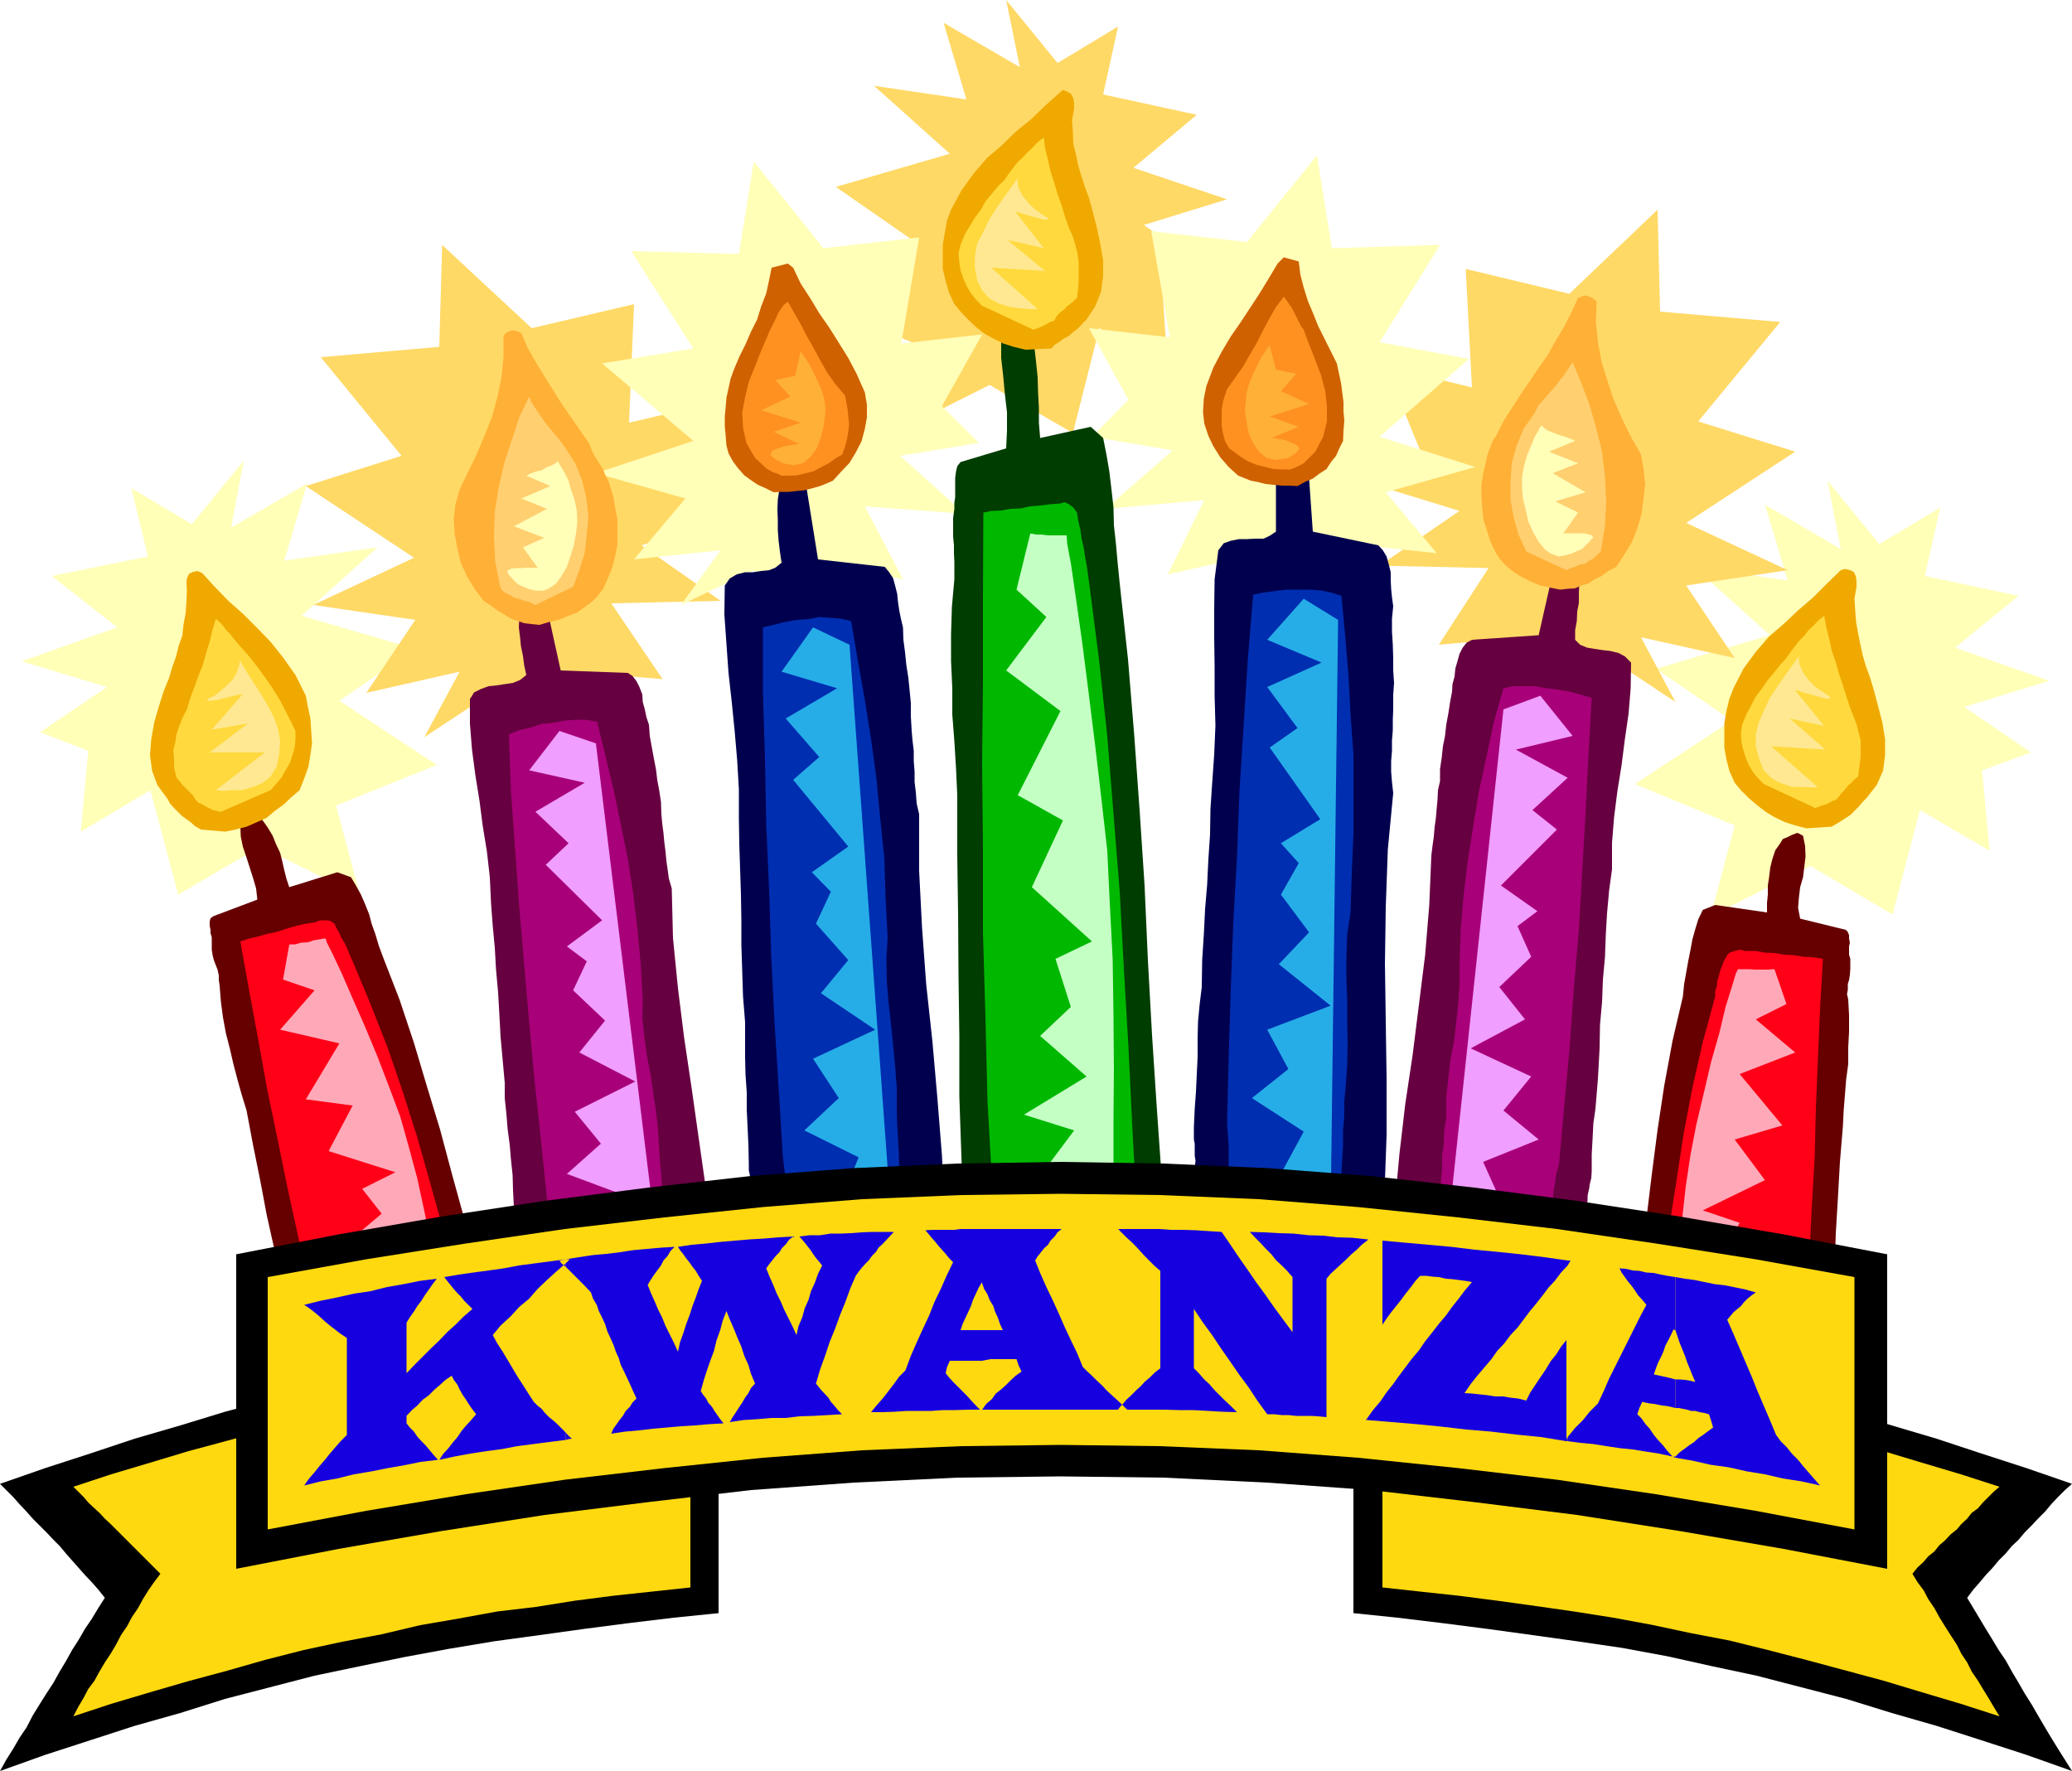<svg height="410.304" viewBox="0 0 360 307.728" width="480" xmlns="http://www.w3.org/2000/svg"><path style="fill:#000" d="m117.638 524.913 7.848-2.736 7.776-2.52 7.776-2.592 7.92-2.304 7.776-2.376 7.776-2.088 7.776-1.872 7.92-1.656 7.704-1.728 7.776-1.296 7.776-1.44 7.92-1.08 7.776-1.08 7.776-.936 7.776-1.008 7.776-.72v49.896l-7.776.792-7.776.936-7.776 1.008-7.776 1.08-7.92 1.08-7.776 1.296-7.776 1.44-7.704 1.584-7.92 1.656-7.776 2.016-7.776 2.016-7.776 2.448-7.92 2.232-7.776 2.52-7.776 2.52-7.848 2.808 1.08-1.944 1.224-1.944 1.08-1.872 1.224-1.8 1.08-2.088 1.152-1.872 1.224-1.944 1.224-1.872 1.08-1.944 1.08-1.8 1.08-1.944 1.152-1.8 1.08-1.872 1.224-1.8 1.08-1.8 1.152-1.8-1.152-1.44-1.08-1.224-1.224-1.296-1.08-1.224-1.152-1.296-1.08-1.224-1.08-1.296-1.08-1.08-1.224-1.296-1.224-1.224-1.152-1.152-1.08-1.224-1.224-1.296-1.08-1.224-1.224-1.224z" transform="translate(-117.638 -267.08)"/><path style="fill:#ffd90f" d="m130.382 525.417 6.552-2.16 6.768-2.016 6.696-2.016 6.696-1.8 6.552-1.8 6.768-1.728 6.696-1.656 6.84-1.296 6.696-1.44 6.696-1.08 6.696-1.08 6.696-.936 6.768-1.008 6.696-.792 6.696-.864 6.696-.72v39.888l-6.696.72-6.696.72-6.696.864-6.768 1.08-6.696.792-6.696 1.224-6.696 1.152-6.696 1.584-6.84 1.296-6.696 1.44-6.768 1.728-6.552 1.872-6.696 1.8-6.696 1.944-6.768 2.016-6.552 2.16.864-1.656.936-1.584.792-1.512 1.08-1.44.864-1.584.936-1.584 1.008-1.512.936-1.584.864-1.656 1.08-1.584.792-1.512 1.08-1.584.864-1.584.936-1.512 1.008-1.44 1.08-1.44-1.08-1.08-1.008-1.008-.936-.936-.864-.864-1.08-1.08-.792-.792-1.08-1.08-.864-.864-.936-.936-1.008-.936-.936-1.008-.864-.792-1.08-1.008-.792-.936-.936-.936z" transform="translate(-117.638 -267.08)"/><path style="fill:#000" d="m477.638 524.913-7.92-2.736-7.776-2.52-7.848-2.592-7.776-2.304-7.92-2.376-7.776-2.088-7.776-1.872-7.776-1.656-7.776-1.728-7.776-1.296-7.848-1.44-7.776-1.08-7.848-1.08-7.848-.936-7.776-1.008-7.632-.72v49.896l7.632.792 7.776.936 7.848 1.008 7.848 1.08 7.776 1.08 7.848 1.152 7.776 1.44 7.776 1.728 7.776 1.656 7.776 2.016 7.776 2.016 7.92 2.448 7.776 2.232 7.848 2.52 7.776 2.52 7.92 2.808-1.224-1.944-1.224-1.944-1.152-1.872-1.08-1.8-1.224-2.088-1.08-1.872-1.224-1.944-1.08-1.872-1.152-1.944-1.08-1.944-1.224-1.8-1.08-1.8-1.152-1.872-1.08-1.8-1.08-1.8-1.08-1.8 1.08-1.44 1.08-1.224 1.08-1.296 1.152-1.224 1.08-1.296 1.224-1.224 1.08-1.296 1.152-1.08 1.08-1.296 1.224-1.224 1.08-1.152 1.224-1.224 1.08-1.296 1.152-1.224 1.224-1.224z" transform="translate(-117.638 -267.08)"/><path style="fill:#ffd90f" d="m465.038 525.417-6.696-2.16-6.768-2.016-6.696-2.016-6.696-1.8-6.696-1.8-6.696-1.728-6.696-1.656-6.768-1.296-6.768-1.44-6.624-1.08-6.84-1.08-6.552-.936-6.768-1.008-6.696-.792-6.696-.864-6.552-.72v39.888l6.552.72 6.696.72 6.696.864 6.768.936 6.552.936 6.84 1.08 6.624 1.224 6.768 1.44 6.768 1.296 6.696 1.656 6.696 1.728 6.696 1.8 6.696 1.8 6.696 2.016 6.768 2.016 6.696 2.16-1.008-1.656-.936-1.584-.936-1.512-.864-1.44-1.08-1.584-.792-1.584-1.008-1.512-.792-1.584-1.08-1.656-1.008-1.584-.936-1.512-.864-1.584-1.08-1.584-.792-1.512-1.08-1.44-.864-1.44.864-1.08 1.08-1.008.792-.936 1.08-.864.864-1.08.936-.792 1.008-1.08 1.08-.864.792-.936 1.008-.936.792-1.008 1.08-.792.864-1.008.936-.936.936-.936z" transform="translate(-117.638 -267.08)"/><path style="fill:#ffffb8" d="m150.974 358.16-10.512-6.263 2.88 11.88-16.704 3.384 11.376 8.928-16.632 5.904 14.832 4.464-11.592 7.848 8.352 3.24-1.296 14.04 12.096-7.2 4.824 18.144 14.256-8.352 17.352 8.568-4.176-15.696 17.496-7.056-16.92-11.16 13.176-9-19.728-5.76 13.176-11.88-16.2 2.304 3.96-13.392-13.176 7.632 2.16-11.592zm293.184 3.457 10.584-6.336-2.664 11.88 16.272 3.456-11.016 9 16.344 5.76-14.76 4.536 11.592 7.92-8.496 3.096 1.296 13.968-12.096-7.056-4.752 18.144-14.256-8.424-17.352 8.712 4.176-15.768-17.352-7.2 16.848-11.016-13.176-9 19.8-5.832-13.176-11.88 16.272 2.376-3.96-13.176 13.176 7.704-2.304-11.88z" transform="translate(-117.638 -267.08)"/><path style="fill:#ffd966" d="m301.382 278.025 10.512-6.336-2.592 11.808 16.272 3.528-11.016 9.216 16.272 5.472-14.472 4.464 11.592 7.992-8.352 3.168.936 13.968-11.88-7.2-4.608 18.216-14.472-8.352-17.208 8.64 4.248-15.84-17.424-7.056 16.632-11.16-12.96-9 19.8-5.76-13.176-11.808 16.056 2.376-3.96-13.32 13.248 7.704-2.376-11.664zm-97.128 108.648 9 10.08 1.08-13.176 18.432 1.512-8.928-13.176 19.008-.432-13.752-9.648 14.472-4.392-7.632-6.12 5.832-14.256-14.832 3.456.864-20.592-17.784 4.176-15.552-14.472-.504 17.712-20.592 1.8 14.04 17.136-16.632 5.256 18.792 12.456-17.496 8.208 17.712 2.592-8.496 12.672 16.2-3.672-6.12 11.376zm191.88-5.976-9.36 9.936-.936-13.176-18.216 1.656 8.64-13.32-18.936-.432 13.896-9.504-14.76-4.536 7.92-5.976-5.976-14.616 14.976 3.672-1.08-20.592 18 4.32 15.336-14.616.432 17.712 20.88 1.8-14.256 17.28 16.848 5.256-18.936 12.384 17.64 8.208-17.64 2.664 8.424 12.6-16.272-3.6 5.976 11.232z" transform="translate(-117.638 -267.08)"/><path style="fill:#ffffb8" d="m248.606 366.153 7.2 9.936 2.304-11.808 16.416 3.456-6.624-12.672 17.352 1.296-11.232-10.08 13.68-2.232-6.408-6.408 6.984-12.456-14.04 1.584 3.096-18.432-16.632 1.872-12.096-15.048-2.592 16.056-18.72-.504 10.8 16.92-15.84 2.592 15.84 13.464-16.92 5.616 15.552 4.392-8.928 10.584 15.048-1.584-6.912 9.504zm97.848-1.08-7.128 9.936-2.376-11.808-16.416 3.672 6.336-12.888-17.136 1.512 11.664-10.152-14.04-2.376 6.336-6.408-6.84-12.456 14.04 1.584-3.24-18.432 16.632 1.872 12.168-15.048 2.592 16.128 18.792-.576-10.512 16.92 15.552 2.88-15.552 13.536 16.632 5.256-15.552 4.392 8.856 10.584-14.976-1.584 6.84 9.864z" transform="translate(-117.638 -267.08)"/><path style="fill:#660040" d="m213.038 497.985 2.52-.36 2.52-.216 2.52-.36 2.592-.288 2.52-.432 2.52-.36 2.52-.648 2.52-.432 1.08-.288 1.08-.216 1.08-.36 1.08-.216.936-.504 1.008-.432.72-.648.72-.576.216-.576.36-.144-.504-8.856-.792-8.64-1.224-8.64-1.224-8.64-1.296-8.712-1.08-8.64-.864-8.712-.216-8.64-.504-1.728-.216-1.584-.216-1.512-.144-1.584-.216-1.656-.144-1.584-.216-1.656-.144-1.584-.072-2.16-.288-1.872-.36-1.944-.216-1.8-.36-1.872-.36-1.944-.36-2.016-.144-1.944-.432-1.296-.288-1.368-.36-1.296-.072-1.296-.504-1.296-.504-1.008-.72-.936-.792-.504-11.664-.432-2.376-10.8-1.8-1.944h-1.224l-1.152.864-.504 1.44-.144 1.512-.072 1.44.216 1.728.144 1.512.36 1.728.216 1.656.36 1.656-1.08.864-1.224.504-1.44.216-1.368.216-1.44.144-1.368.504-1.152.576-.72 1.152v4.32l.36 4.464.576 4.392.72 4.464.576 4.464.72 4.392.504 4.464.216 4.608.288 3.816.36 3.816.216 3.816.36 3.96.216 3.816.216 3.96.36 3.96.36 3.96v2.664l.288 2.736.216 2.664.36 2.736.216 2.52.288 2.736.072 2.664.144 2.736.144 1.224.216 1.152v.648l.144.576.072.72.288.72.072 2.016.144 2.16v2.016l.144 2.088v1.872l.36 1.944.432 1.872.864 2.088z" transform="translate(-117.638 -267.08)"/><path style="fill:#a80078" d="m218.294 489.273 14.256-2.304.36-.576.216-.648.288-.72.432-.432-.36-2.304-.216-2.16-.216-2.16-.144-2.16-.216-2.232-.144-2.16-.216-2.16-.144-2.16-.216-3.6-.36-3.384-.504-3.24-.432-3.096-.648-3.24-.432-3.24-.36-3.312.072-3.24-.36-6.264-.576-6.12-.72-6.048-.936-5.976-1.224-6.048-1.224-5.904-1.44-5.976-1.44-5.904-1.872-.36h-1.8l-1.944.144-1.872.36-2.16.216-1.944.648-1.944.432-1.8.72.36 9.936.72 10.08.72 10.008.864 10.08.864 10.008.936 10.08 1.08 10.08 1.08 10.44.216 1.656.36 1.656.144 1.728.216 1.728.144 1.584.36 1.656.36 1.728.864 1.656z" transform="translate(-117.638 -267.08)"/><path style="fill:#f09eff" d="m214.838 394.089-5.256 6.84 9.648 2.16-8.568 5.04 5.76 5.472-3.96 3.744 9.792 9.648-6.12 4.536 3.456 2.592-2.376 5.04 5.544 5.256-4.464 5.544 9.72 5.04-10.512 5.256 4.536 5.544-5.904 5.256 9.864 3.672-3.96 9.576 6.552.504-9.576 3.744 13.176-2.16-11.016-90.144z" transform="translate(-117.638 -267.08)"/><path style="fill:#00004f" d="m253.07 493.809 2.52-.36 2.592-.216 2.52-.288 2.664-.072 2.52-.36 2.52-.288 2.52-.432 2.52-.36 1.08-.288 1.08-.072 1.008-.288 1.224-.216.936-.504 1.008-.36.72-.576.792-.576.36-.72.288-.144-.144-10.08-.504-9.792-.792-9.936-.864-9.864-1.08-9.936-.72-9.792-.504-9.864v-9.864l-.432-1.872-.144-1.944-.216-1.8v-1.8l-.144-1.8v-1.8l-.216-1.8-.144-1.656-.144-2.52v-2.304l-.216-2.232-.216-2.16-.36-2.304-.216-2.16-.288-2.16-.072-2.16-.36-1.512-.288-1.44-.216-1.44-.144-1.44-.36-1.44-.36-1.296-.72-1.08-.72-.864-11.592-1.296-1.944-12.096-1.8-2.448-.72-.072-.72.072-.576.144-.36.72-.576 1.44-.288 1.8-.072 1.8.072 1.8v1.8l.144 1.872.216 1.8.288 1.944-1.08.864-1.08.432-1.44.144-1.368.216h-1.368l-1.44.36-1.224.72-.864 1.224-.072 5.04.36 5.112.36 5.04.576 5.184.504 5.04.432 5.04.288 4.968v5.184l.072 4.32.144 4.392.144 4.392.072 4.464v4.248l.144 4.464.144 4.464.36 4.536v6.12l.072 2.952.216 3.096v3.024l.144 3.024.144 3.096.072 3.24v1.152l.144.72.144.72v.648l.072.72.144.72.144.792v11.52l.216 2.304.504 2.16.792 2.232z" transform="translate(-117.638 -267.08)"/><path style="fill:#002eb0" d="m258.686 484.305 14.256-1.872.864-1.224.72-1.152-.288-2.664-.072-2.52-.144-2.52-.144-2.376-.072-2.52-.144-2.52-.144-2.52-.072-2.376v-3.96l-.288-3.816-.36-3.744-.36-3.6-.432-3.744-.288-3.672-.072-3.744.216-3.816-.36-6.912-.216-6.912-.72-6.912-.648-6.84-.936-6.84-1.08-6.84-1.224-6.84-1.152-6.84-1.8-.432-1.8-.144-1.944-.144-1.872.36-2.088.144-2.016.36-2.016.504-1.8.432v11.376l.36 11.52.216 11.376.504 11.448.36 11.376.576 11.52.72 11.448.72 11.736.216 1.944.288 2.016.072 1.944.144 1.944v1.8l.36 1.872.36 1.944.72 1.872z" transform="translate(-117.638 -267.08)"/><path style="fill:#26ade8" d="m258.902 376.089-5.472 7.704 9.648 2.88-8.928 5.256 5.832 6.696-4.536 3.96 9.576 11.592-6.336 4.464 3.312 3.384-2.592 5.544 5.616 6.336-4.752 5.76 9.432 6.336-10.8 5.04 4.464 6.84-5.976 5.616 9.432 4.68-4.176 10.296 6.552 1.296-9.792 3.456 13.32-1.296-7.488-102.816z" transform="translate(-117.638 -267.08)"/><path style="fill:#00004f" d="M328.238 487.905h10.296l2.52-.072 2.592-.144 2.52-.216 2.664-.288 1.08-.072h1.08l1.08-.144 1.152-.144 1.008-.36.936-.36.72-.432.864-.648.432-.576.36-.144.648-10.008.36-9.936v-9.936l-.144-9.864-.144-10.08.144-9.792.36-10.008.936-9.792-.216-1.944-.144-1.8v-1.8l.144-1.8v-1.8l.144-1.8v-1.8l.072-1.8v-2.52l.144-2.088-.144-2.16v-2.16l-.072-2.304-.144-2.304v-2.232l.216-2.16-.216-1.584-.144-1.44-.072-1.44v-1.44l-.36-1.44-.36-1.296-.648-1.08-.792-.864-11.376-2.376-.864-12.312-1.584-2.376-.72-.288h-1.296l-.36.504-.864 1.584-.36 1.728-.36 1.8v9.36l-1.08.72-1.08.504h-1.44l-1.44.072h-1.368l-1.44.288-1.224.432-.936 1.224-.648 5.04-.072 5.04v5.04l.072 5.112v5.04l.144 5.184-.216 5.04-.36 5.112-.288 4.32-.072 4.464-.288 4.248-.216 4.464-.36 4.248-.216 4.392-.288 4.464-.072 4.68-.36 2.952-.288 3.024-.072 3.024v3.096l-.144 3.024-.144 3.096-.216 2.952-.144 3.168v2.16l.144.72v2.088l.144.864-.288 2.304-.216 2.232-.36 2.304-.144 2.304-.072 2.16.072 2.232.288 2.304.72 2.376z" transform="translate(-117.638 -267.08)"/><path style="fill:#002eb0" d="m334.574 478.689 14.472-.432.36-.648.504-.576.216-.576.576-.648v-5.04l.144-2.376.144-2.376v-2.52l.216-2.52v-2.52l.216-2.376.288-3.96.072-3.816-.072-3.888v-3.528l-.144-3.888v-3.672l.144-3.888.576-3.816.216-6.84.288-6.84v-13.752l-.504-6.984-.36-6.84-.576-6.912-.648-6.84-1.8-.576-1.728-.36-1.944-.144h-3.96l-2.016.216-2.088.288-1.8.36-.936 11.376-.72 11.376-.72 11.376-.432 11.448-.648 11.448-.432 11.52-.36 11.592-.288 11.88.144 1.944.144 1.872v7.416l.216 1.944.576 2.016z" transform="translate(-117.638 -267.08)"/><path style="fill:#26ade8" d="m344.15 371.12-6.336 7.129 9.432 3.96-9.432 4.248 5.256 7.128-4.824 3.384 8.784 12.456-6.84 4.176 3.096 3.456-3.096 5.472 4.896 6.552-5.256 5.544 9 7.2L337.814 446l3.672 6.84-6.336 5.04 9 5.832-5.256 9.72 6.552 1.944-9.792 2.592 13.176-.36 1.296-102.816z" transform="translate(-117.638 -267.08)"/><path style="fill:#660040" d="m388.502 492.225-2.664-.432-2.664-.36-2.592-.36-2.52-.288-2.52-.432-2.52-.36-2.52-.504-2.376-.504-1.224-.216-1.08-.144-1.224-.36-.936-.216-1.08-.504-.936-.36-.72-.576-.504-.504-.432-.576-.288-.216.288-9 .792-8.712 1.008-8.64 1.296-8.64 1.08-8.64 1.08-8.64.72-8.712.36-8.568.216-1.8.216-1.512.144-1.728.216-1.512.144-1.728.144-1.512.072-1.584.36-1.584v-2.088l.288-1.944.216-2.016.36-1.8.216-1.944.36-1.944.288-1.872.36-1.944.072-1.296.36-1.296.144-1.44.36-1.224.36-1.296.504-1.008.72-.936.936-.504 11.592-.792 2.448-10.8 1.512-1.8h1.368l.576.216.72.504.216 1.44.216 1.584-.072 1.512v1.728l-.288 1.512-.072 1.656-.288 1.584v1.656l.864.864 1.224.504 1.296.216 1.44.216 1.296.144 1.44.36 1.08.576 1.08 1.08-.072 4.464-.36 4.392-.648 4.464-.576 4.536-.72 4.464-.576 4.536-.36 4.464v4.608l-.504 3.672-.36 3.96-.216 3.672-.144 3.96-.36 3.888-.144 3.888-.36 3.96-.072 4.104-.144 2.664-.144 2.592-.216 2.664-.216 2.592-.36 2.52-.144 2.808-.144 2.592v2.88l-.072 1.224-.288 1.152-.072.648-.144.576-.144.72v.72l-.216 2.016-.144 2.16v4.104l-.216 1.872-.216 1.944-.36 1.944-.72 2.016z" transform="translate(-117.638 -267.08)"/><path style="fill:#a80078" d="m382.814 483.513-13.896-2.376-.576-.648-.216-.432-.288-.648-.216-.36.144-2.376.072-2.16.144-2.16.216-2.16v-2.304l.288-2.088.072-2.304.36-2.16v-3.6l.36-3.312.36-3.24.648-3.24.36-3.24.36-3.24.216-3.384v-3.456l.216-6.12.504-5.976.72-5.904.936-5.976 1.008-6.12 1.296-5.976 1.296-6.048 1.656-5.832 1.728-.36h3.672l2.088.36 1.872.216 2.088.36 1.872.504 2.016.576-.576 10.08-.504 10.08-.576 10.008-.576 10.152-.864 10.08-.72 10.152-.936 10.152-.936 10.44-.504 1.656-.216 1.728-.288 1.656v1.656l-.216 1.584-.216 1.656-.504 1.584-.504 1.656z" transform="translate(-117.638 -267.08)"/><path style="fill:#f09eff" d="m385.262 387.969 5.616 6.984-9.864 2.376 9 4.896-6.12 5.616 4.248 3.384-9.72 9.72 6.336 4.464-3.456 2.592 2.376 5.328-5.544 5.256 4.464 5.616-9.432 5.04 10.512 4.896-4.824 5.904 6.12 5.04-9.648 3.888 4.176 9.288-6.624.792 9.504 3.384-13.176-1.8 9.648-90.288z" transform="translate(-117.638 -267.08)"/><path style="fill:#600" d="m174.734 508.785 1.872-.504 2.016-.432 1.944-.504 2.16-.504 2.016-.432 2.088-.36 2.16-.36h2.088l1.584-.36 1.584-.36 1.44-.36 1.512-.36 1.44-.36 1.584-.36 1.44-.288h1.8l.504-1.152.072-1.08-.072-1.224-.144-1.224-.504-1.44-.216-1.152-.36-1.368v-1.008l-2.376-7.56-2.16-7.56-2.088-7.56-2.016-7.56-2.304-7.56-2.232-7.488-2.52-7.56-2.88-7.416-.72-1.944-.576-1.944-.648-1.8-.432-1.656-.72-1.8-.72-1.656-.864-1.584-.864-1.44-2.376-.864-8.352 2.592-.504-1.512-.36-1.44-.36-1.584-.36-1.44-.72-1.512-.576-1.44-.864-1.44-.864-1.224-.576-.576-.576-.216-.864-.288-.792-.216-.504.144-.216.36-.36 1.8.072 1.8.36 1.728.648 1.944.576 1.8.576 1.8.504 1.728.216 1.944-7.632 2.88-.504.36-.144.576v.72l.144.72v.576l.216.72v2.16l.144.936.216.864.36.936.288.72.216 1.008v.792l.144 1.008.216 2.736.36 2.736.504 2.736.72 2.808.576 2.52.72 2.736.72 2.592.864 2.808 1.152 6.12 1.224 6.048 1.152 6.12 1.368 6.12 1.152 5.976 1.44 6.12 1.44 5.976 1.944 5.976z" transform="translate(-117.638 -267.08)"/><path style="fill:#ff0017" d="m175.742 503.025 2.16-.72 2.448-.504 2.376-.576 2.376-.504 2.304-.576 2.376-.504 2.304-.576 2.376-.504.864-.792.936-.504.864-.504 1.08-.36.072-.216.144-.216-2.016-7.92-1.944-7.92-2.16-7.776-2.16-7.632-2.52-7.92-2.592-7.56-3.024-7.704-3.096-7.416-.36-.792-.36-.864-.36-.864-.36-.72-.504-.792-.36-.864-.504-.864-.36-.792-.792-.504-.72-.072h-.936l-1.008.36-1.8.288-1.512.36-1.728.504-1.512.504-1.728.36-1.512.432-1.584.36-1.512.504 1.512 8.424 1.584 8.568 1.512 8.424 1.8 8.64 1.728 8.496 1.872 8.568 1.944 8.64 2.304 8.64.36 1.08.36 1.08v.504l.36.432.36.36z" transform="translate(-117.638 -267.08)"/><path style="fill:#ffa8b8" d="m167.894 431.24-1.08 6.049 5.472 1.872-5.976 6.84 10.296 2.376-5.832 9.72 8.136 1.08-4.176 7.92 11.592 3.672-5.76 2.88 3.384 4.32-4.68 3.96 8.352 2.88-9.72 5.76h8.64l-6.552 7.416 14.832-2.664-.216-1.008-.36-2.52-.864-3.96-.864-4.824-1.152-5.472-1.224-5.688-1.512-5.616-1.44-5.112-1.944-5.184-2.016-5.256-2.16-5.184-2.088-4.752-1.872-4.32-1.584-3.384-1.08-2.16-.216-.72h-.36l-.72.144-.936.144-1.08.36-1.224.072-.936.288h-.864z" transform="translate(-117.638 -267.08)"/><path style="fill:#003d00" d="m288.998 490.065 2.016-.072 2.016-.288 2.16-.216 2.16-.144 2.016-.072h2.016l2.016.072 2.16.504 1.656-.144h1.728l1.512-.072h1.584l1.584-.144h3.096l1.8.36.504-1.8.288-1.944v-2.16l.144-2.016-.216-2.232v-4.32l.36-1.944-.936-13.32-.864-13.176-.72-13.032-.576-12.96-.864-13.104-.936-13.032-1.08-13.176-1.44-13.176-.36-3.6-.288-3.24-.36-3.24-.072-3.096-.36-3.24-.36-3.024-.504-2.952-.576-2.88-2.16-1.944-8.784 1.944-.216-2.664v-2.592l-.144-2.664-.072-2.592-.288-2.808-.288-2.52-.576-2.52-.576-2.232-.504-1.08-.72-.648-.72-.648-.72-.72-.72.216-.36.504-.72 2.808-.144 3.168v3.096l.36 3.24.288 3.096.36 3.096v3.168l-.144 3.096-7.92 2.376-.576.72-.216.936-.144 1.08v3.383l-.144.936v1.08l-.216 1.584v3.24l.144 1.512v1.44l.072 1.44v3.024l-.432 4.824-.144 4.752v4.68l.216 4.68v4.536l.36 4.68.288 4.68.216 4.68v10.368l.144 10.512.072 10.512.144 10.584v10.368l.36 10.44.36 10.224.864 10.296z" transform="translate(-117.638 -267.08)"/><path style="fill:#00b800" d="m291.158 480.849 2.232-.36 2.52-.216 2.376-.216 2.52-.144 2.376-.216 2.376-.144 2.376-.216 2.448-.288.936-.936 1.08-.576.936-.504 1.224-.36.144-.216.36-.648-.72-13.536-.648-13.392-.792-13.536-.72-13.392-1.08-13.464-1.08-13.464-1.44-13.392-1.728-13.392-.216-1.584-.216-1.44-.288-1.584-.216-1.44-.36-1.512-.216-1.584-.36-1.512-.216-1.44-.648-.864-.72-.576-.792-.36-.72.216-1.8.144-1.8.216-1.728.144-1.584.36-1.8.072-1.584.288-1.656.072-1.44.288-.072 14.472v14.76l-.144 14.472.144 14.688v14.544l.432 14.76.36 14.76.864 15.048v2.88l.144 1.008v.792l.072 1.008.36.72z" transform="translate(-117.638 -267.08)"/><path style="fill:#c4ffc4" d="m296.63 359.817-2.376 9.72 5.184 4.752-6.984 9.288 9.432 7.056-7.416 14.616 7.848 4.392-5.4 11.592 10.44 9.432-6.336 3.024 2.664 8.352-5.328 5.04 8.064 7.056-10.872 6.624 8.712 2.736-7.848 10.512h14.688v-12.816l.072-8.136-.072-9.432-.144-9.864-.504-9.792-.432-9.072-1.008-8.928-1.08-9.216-1.152-9.288-1.08-8.496-1.08-7.632-.864-5.976-.72-3.96-.072-1.296h-3.24l-1.224-.144h-.864l-.72-.144z" transform="translate(-117.638 -267.08)"/><path style="fill:#600" d="m430.91 513.32-2.16-.215-2.088-.144-2.016-.216-2.016-.144-2.16-.216h-2.016l-2.088-.144-2.016.216-1.8-.072-1.584-.144-1.656-.144h-1.584l-1.656-.072-1.512-.144h-1.584l-1.584.144-.72-1.08-.216-1.08-.144-1.224.144-1.152.144-1.44.216-1.224v-2.305l.936-7.992 1.08-7.776.864-7.92.936-7.704 1.008-7.776 1.152-7.632 1.44-7.776 1.8-7.704.216-2.16.36-2.016.36-2.016.36-1.8.36-1.944.504-1.8.504-1.656.792-1.656 2.16-.864 9 1.296v-1.656l.144-1.44v-1.584l.216-1.44.216-1.728.36-1.44.504-1.512.864-1.224.432-.72.864-.36.72-.36.936-.36.36.144.648.36.36 1.8.072 1.8-.216 1.8-.216 1.8-.504 1.728-.216 1.8-.144 1.8.36 1.872 7.92 1.944.36.36.216.576v.576l.144.72-.144.648v1.44l.216.72v1.8l-.072.936-.144.936-.216.72v1.008l-.144.72.216.936.144 2.736v2.88l-.144 2.736v2.88l-.36 2.664-.216 2.736-.216 2.664-.144 2.88-.504 6.048-.36 6.408-.36 6.048-.216 6.408-.36 6.192-.36 6.264-.576 6.12-.72 6.048z" transform="translate(-117.638 -267.08)"/><path style="fill:#ff0017" d="m428.822 507.849-2.376-.36-2.376-.288-2.448-.216-2.376-.144-2.52-.36-2.376-.072-2.376-.36-2.16-.144-1.224-.576-.936-.36-1.008-.36-.792-.288-.216-.072-.288-.144.72-8.136.864-8.064.792-7.992 1.224-7.92 1.224-7.992 1.512-7.92 1.8-7.92 2.16-7.92v-.936l.288-.864.072-.936.288-.864.216-.936.36-.864.36-.936.504-.864.432-.432.864-.288.864-.216 1.008.216h1.728l1.656.288 1.656.072 1.728.288 1.512.072 1.8.288 1.584.072 1.8.288-.504 8.568-.36 8.64-.36 8.64-.216 8.712-.504 8.64-.432 8.856-.864 8.784-.72 9-.216 1.08-.144 1.152-.36 1.08z" transform="translate(-117.638 -267.08)"/><path style="fill:#ffa8b8" d="m425.942 435.489 2.088 6.048-5.328 2.664 6.84 5.76-9.648 3.744 7.416 8.928-8.28 2.448 5.256 7.056-10.8 5.256 6.408 2.16-2.664 4.752 5.256 3.168-8.136 3.96 10.512 4.176-8.496 1.296 7.416 6.624-14.688-.504v-7.776l.216-4.824.144-5.616.432-5.832.648-5.76.792-5.328 1.008-5.256 1.296-5.472 1.296-5.544 1.44-5.04 1.08-4.536 1.08-3.456.72-2.376.36-.72h1.944l1.152.072h2.16l.72-.072z" transform="translate(-117.638 -267.08)"/><path style="fill:#000" d="m158.678 485.025 17.784-3.456 17.856-3.096 18-2.736 18-2.304 17.784-2.016 17.856-1.368 18-.792 17.928-.288 17.928.288 18 .792 17.928 1.368 18 2.016 17.856 2.304 17.928 2.736 18 3.096 18 3.456v54.648l-18-3.456-18-3.096-17.928-2.808-17.856-2.232-18-2.088-17.928-1.296-18-.864-17.928-.216-17.928.216-18 .864-17.856 1.296-17.784 2.088-18 2.232-18 2.808-17.856 3.096-17.784 3.456v-51.408z" transform="translate(-117.638 -267.08)"/><path style="fill:#ffd90f" d="m164.15 488.985 17.136-3.096 17.28-2.736 17.208-2.52 17.28-2.016 17.136-1.8 17.208-1.368 17.28-.72 17.208-.216 17.208.216 17.28.72 17.208 1.368 17.424 1.8 17.136 2.016 17.208 2.52 17.28 2.736 17.208 3.096v43.848l-17.208-3.24-17.28-2.88-17.208-2.52-17.136-2.016-17.424-1.8-17.208-1.296-17.28-.72-17.208-.216-17.208.216-17.28.72-17.208 1.296-17.136 1.8-17.28 2.016-17.208 2.52-17.28 2.88-17.136 3.24v-41.04z" transform="translate(-117.638 -267.08)"/><path style="fill:#1700e0" d="M408.734 520.16v.217l2.952.504 3.168.72 3.096.432 3.24.72 3.096.504 3.096.72 3.24.504 3.24.72-1.08-1.224-.936-1.08-.936-1.08-.864-1.08-1.08-1.08-.864-1.08-1.08-1.08-.792-1.08-1.08-2.592-1.08-2.52-1.08-2.52-1.008-2.52-1.08-2.52-1.008-2.376-1.08-2.52-1.08-2.448 1.08-1.296 1.296-1.08.576-.72.576-.576.72-.576.72-.504-1.8-.504-1.728-.36-1.8-.36-1.8-.216-1.8-.36-1.728-.36-1.656-.216-1.656-.288v9.216l.36 1.08.36 1.08.432 1.08.504 1.224.36 1.08.504 1.224.432 1.08.504 1.152-.936-.216-.864-.144-.936-.072h-.72v4.968h.576l.72.144.72.144.72.216h.72l.72.216.864.144.792.216.36 1.08.36 1.224-.792.576-.864.648-.864.576-.792.72-.864.576-.864.648-.792.576z" transform="translate(-117.638 -267.08)"/><path style="fill:#1700e0" d="M408.734 498.2v-9.215l-1.368-.216-1.152-.216-1.296-.288-1.224-.072-1.224-.288-1.152-.072-1.224-.288-1.08-.072.36.72.576.792.504.72.72.864.504.72.576.864.72.792.72.864-1.08 2.016-1.08 2.16-1.08 2.16-1.08 2.16-1.08 2.16-1.08 2.16-.936 2.16-1.008 2.16-.72.72-.72.72-.576.72-.576.72-.72.72-.72.72-.576.72-.648.792v.72l2.16.288 2.304.216 2.232.36 2.448.36 2.16.216 2.232.36 2.304.36 2.376.504-.864-.936-.792-1.008-.864-.936-.72-.864-.72-1.08-.72-.792-.72-1.008-.72-.72.36-1.08.504-1.08.576.144.72.144.72.072.72.144.72.144.72.072.72.144.864.216v-4.968l-1.08-.288-1.008-.216-.936-.216-.72-.144.36-1.08.36-.936.504-1.008.432-.936.36-1.08.504-.936.504-1.008.432-.936v.144zm0 22.177v-.216h-.288v.144zm-18.72-34.272v.864l.288-.504.216-.36h-.216zm0 .864v-.864l-4.032-.576-4.104-.504-4.104-.432-3.888-.36-4.104-.504-3.96-.36-4.032-.36-3.96-.36v14.616l.72-1.08.792-1.08.864-1.08.864-1.08.792-1.08.864-1.08.792-1.08.864-.936h1.08l1.08.144 1.08.072 1.224.288 1.08.072 1.152.144 1.08.144 1.224.216-1.224 1.44-1.08 1.44-1.152 1.44-1.08 1.512-1.224 1.44-1.224 1.584-1.152 1.44-1.08 1.584-1.224 1.44-1.08 1.44-1.08 1.44-1.08 1.512-1.152 1.44-1.08 1.584-1.224 1.44-1.08 1.512v.288l4.32.36 4.32.36 4.32.432 4.32.504 4.32.36 4.248.504 4.32.432 4.464.72v-17.568l-.936 1.152-.864 1.368-.936 1.152-.864 1.44-.936 1.368-.864 1.296-.864 1.296-.72 1.44-1.44-.36-1.296-.144-1.296-.216h-1.368l-1.368-.216-1.368-.144-1.296-.144-1.296-.072 1.08-1.584 1.152-1.44 1.224-1.44 1.224-1.44 1.008-1.44 1.224-1.296 1.08-1.44 1.224-1.296 1.08-1.44 1.08-1.44 1.08-1.296 1.08-1.368 1.08-1.44 1.08-1.152 1.08-1.44z" transform="translate(-117.638 -267.08)"/><path style="fill:#1700e0" d="M390.014 517.497v-.72l-.216.36-.216.36h.216zm-34.848-35.064v.216l.144-.144.072-.072h-.072zm0 .216v-.216l-2.664-.288-2.52-.072-2.448-.288-2.52-.072-2.664-.288-2.52-.072-2.52-.144-2.52-.072.864.936.936.936.864.936 1.08 1.08.792 1.008 1.008.936.936.936.936 1.08v9.576l-1.656-2.232-1.584-2.16-1.512-2.16-1.584-2.16-1.584-2.304-1.512-2.16-1.44-2.16-1.44-2.088-2.304-.144-2.16-.144-2.16-.072h-2.16l-2.088-.144h-6.408v.72l.72.72.864.792.864.864.792.864.72.792.864.864.864.864.936.792v16.92l-.936.72-.864.864-.864.72-.72.792-.792.72-.864.864-.864.792-.72.864.36.36.504.504h-.864 7.416l2.52.072h2.448l2.52.144 2.52.144 2.52.072-1.08-1.08-1.008-.936-.936-.936-.864-.864-.936-1.08-.864-.792-.936-1.08-.864-.864v-10.296l1.44 2.16 1.728 2.376 1.44 2.16 1.656 2.376 1.584 2.304 1.656 2.232 1.512 2.304 1.728 2.376h1.152l1.368.144h1.152l1.368.144h2.592l1.224.072 1.44.144v-24.048l.72-.864.936-.864.864-.792.936-.864.864-.864.936-.792.864-.864zm0 31.176v-.288l-.144.144-.072.144h.072z" transform="translate(-117.638 -267.08)"/><path style="fill:#1700e0" d="M312.614 481.353v-.72h-.72l.36.36zm0 29.807-.36.36-.36.505h.72-24.336l.72-1.008.936-.792.72-1.008.936-.72.864-.792.864-.864.792-.72 1.008-.72-.504-1.08-.36-1.08h-4.536l-.72.144-.72.144V498.2h3.6l-.504-1.08-.36-1.08-.504-1.08-.288-.936-.648-1.08-.36-.936-.576-.936-.36-1.008v-9.432h13.824l-.72.576-.504.72-.72.72-.432.72-.648.576-.576.72-.576.72-.432.72.864 2.16 1.08 2.448 1.08 2.232 1.08 2.376 1.008 2.304 1.08 2.304 1.08 2.232 1.008 2.448.72.72.864.792.864.864.936.864.72.792.936.864.864.792z" transform="translate(-117.638 -267.08)"/><path style="fill:#1700e0" d="M288.278 490.065v-9.432h-3.744l-1.152.144h-3.744l-1.224.072.504.576.576.72.648.72.576.72.576.648.648.72.576.72.72.72-1.08 2.232-1.08 2.448-1.08 2.232-.936 2.376-1.08 2.304-1.08 2.376-1.008 2.304-.936 2.52-1.08 1.08-.936 1.296-.936 1.224-1.008 1.296v2.376l2.088-.072 2.016-.144h4.32l2.016-.144h2.16l2.16-.072h2.16l-.864-.864-.792-.864-.72-.792-.72-.72-.864-.864-.72-.72-.72-.792-.576-.72.216-1.008.504-1.152h5.616V498.2h-3.744l.36-1.08.504-1.08.504-1.08.432-.936.36-1.08.504-1.08.504-1.08.576-.936zm0 21.96Zm-17.28-30.888v2.088l1.008-1.08.936-1.008h-.936zm0 2.088v-2.088h-1.872l-1.8.072-1.8.144-1.8.072h-1.8l-1.8.288h-1.8l-1.8.216.936 1.08 1.008 1.296.432.648.504.72.504.576.576.72-.72 1.44-.504 1.44-.72 1.584-.432 1.512-.648 1.44-.432 1.584-.648 1.512-.36 1.584-.72-1.584-.72-1.44-.72-1.44-.576-1.368-.72-1.44-.576-1.44-.648-1.44-.576-1.44.504-.72.576-.72.576-.72.648-.648.432-.72.72-.72.504-.72.72-.576-2.52.144-2.52.216-2.52.144-2.52.216-2.52.216-2.52.288-2.52.216-2.376.36.36.576.576.72.504.72.576.72.504.72.576.72.504.864.576.864-.576 1.44-.504 1.44-.576 1.512-.504 1.584-.576 1.512-.504 1.584-.576 1.584-.36 1.656-.72-1.584-.72-1.44-.72-1.44-.576-1.44-.72-1.44-.576-1.368-.648-1.44-.576-1.44.504-.864.576-.864.576-.792.648-.864.432-.864.72-.792.504-.864.72-.72-2.376.144-2.448.216-2.376.216-2.304.36-2.376.288-2.376.216-2.376.36-2.304.36h.72l-.36.36-.36.36v.576l1.08 1.08 1.08 1.08 1.08 1.08 1.152 1.224.36 1.08.648 1.08.36 1.08.576 1.152.504 1.08.432 1.368.504 1.08.576 1.296.36 1.08.504 1.08.36 1.224.576 1.152.504 1.08.576 1.224.504 1.152.576 1.224-.72.72-.432.72-.72.72-.504.864-.576.72-.504.72-.576.792-.36.864 2.376-.36 2.376-.216 2.448-.288 2.448-.216 2.448-.216 2.376-.144 2.52-.216 2.52-.144-.576-.72-.504-.72-.504-.72-.432-.72-.648-.72-.36-.72-.576-.72-.36-.576.504-1.8.576-1.8.576-1.656.648-1.728.432-1.8.648-1.8.432-1.656.648-1.656.576 1.44.72 1.656.576 1.44.72 1.656.504 1.584.72 1.584.432 1.512.72 1.728-.72.792-.432.864-.576.792-.504.864-.576.864-.504.792-.576.864-.504.864 2.376-.36 2.376-.144 2.448-.216h2.52l2.376-.288 2.376-.072 2.52-.144 2.52-.144-.72-.72-.576-.72-.648-.72-.432-.72-1.224-1.296-.936-1.152.72-2.448.864-2.376.792-2.376.936-2.304.864-2.376.936-2.304.864-2.376.936-2.16.504-.72.576-.72.648-.72.576-.576.504-.72.72-.72.432-.72zm0 29.232v-2.376l-1.08 1.224-.936 1.152h.936zm-55.08 3.528v1.296l.504-.144.576-.072-.576-.504z" transform="translate(-117.638 -267.08)"/><path style="fill:#1700e0" d="m215.918 485.889-2.736.36-2.664.36-2.736.36-2.664.504-2.592.36-2.664.36-2.52.36-2.52.432.504.648.576.72.576.72.648.72.576.576.576.72.72.72.72.72-1.512 1.296-1.44 1.44-1.44 1.296-1.368 1.44-1.44 1.368-1.44 1.44-1.44 1.44-1.368 1.44v-8.784l.576-.936.72-1.008.576-.936.72-.936.576-.936.72-1.008.648-.936.72-.936-2.88.36-2.88.576-2.88.504-2.88.72-2.88.432-2.88.648-2.88.576-2.88.72.864.576.936.72.864.72.936.864.864.72.936.72.936.72 1.08.72v16.848l-1.08 1.08-.936 1.08-.936 1.08-.864 1.08-.936 1.08-.864 1.08-.936 1.08-.864 1.224 2.88-.72 2.88-.504 2.88-.72 3.024-.504 2.88-.576 2.88-.504 2.808-.576 3.024-.36-.72-.792-.72-.864-.72-.864-.72-.72-.72-.792-.576-.864-.72-.72-.576-.72v-1.296l.936-1.008.936-.792.936-1.008 1.08-.792 1.008-1.008.936-.792.936-.864 1.08-.72.36.72.648.864.36.792.576 1.008.504.72.576.936.504.72.72.936-.864 1.008-.864.936-.792.936-.72 1.08-.864 1.008-.72.936-.864.936-.72 1.08 2.664-.576 2.736-.504 2.808-.432 2.736-.36 2.592-.504 2.808-.36 2.736-.36 2.88-.36v-1.296l-.72-.72-.72-.72-.72-.648-.72-.576-.72-.72-.576-.72-.72-.576-.648-.648-.936-1.44-.864-1.368-.936-1.44-.864-1.44-.936-1.584-.864-1.44-.936-1.44-.792-1.44 1.368-1.656 1.728-1.584 1.512-1.656 1.728-1.44 1.44-1.656 1.656-1.584 1.584-1.44 1.656-1.44v.576l-.72-.576-.36-.504.36-.072z" transform="translate(-117.638 -267.08)"/><path style="fill:#f0a900" d="m156.734 411.585 1.8-.36 1.944-.504 1.656-.72 1.8-.792 1.44-1.224 1.512-1.08 1.368-1.296 1.44-1.224.792-2.016.72-2.016.36-2.088.288-2.016-.144-2.16-.144-2.16-.432-2.016-.36-1.944-1.8-3.6-2.088-2.952-2.232-2.808-2.304-2.376-2.52-2.52-2.52-2.232-2.376-2.448-2.16-2.376-.864-.36-.72.144-.72.36-.36.792-.072.864.072 1.08-.072 2.016-.144 2.088-.36 1.872-.216 2.016-.648 1.8-.432 1.8-.648 1.8-.576 1.944-.936 2.304-.864 2.736-.792 2.736-.504 2.88-.216 2.736.36 2.736.936 2.52 1.8 2.448.36.72.72.792.72.72.72.72.72.504.792.576.72.648 1.008.576z" transform="translate(-117.638 -267.08)"/><path style="fill:#ffd93d" d="m156.014 408.129 8.64-3.744.936-1.08.936-1.08.72-1.296.72-1.224.504-1.44.36-1.296.144-1.44v-1.44l-.864-1.8-.864-1.656-.792-1.584-.864-1.44-.936-1.44-1.008-1.44-.936-1.296-.936-1.224-.864-1.08-.792-.936-.864-.936-.72-.864-.864-1.08-.792-.864-.864-1.08-.864-.792-.576 1.872-.504 2.088-.576 1.872-.576 2.088-.72 1.8-.72 2.016-.72 1.872-.648 2.16-.72 1.368-.576 1.44-.504 1.44-.216 1.44-.36 1.44.144 1.44v1.512l.432 1.8.504.576.504.648.432.432.504.504.36.36.504.504.36.576.576.72.576.216.864.504.936.504 1.368.36h.072z" transform="translate(-117.638 -267.08)"/><path style="fill:#ffe891" d="M159.398 381.993h-.144v.504l-.216.576-.288.936-.576 1.008-.864.936-1.08.936-1.296 1.08-1.224.576-.072.288h.576l1.296-.144 1.368-.36 1.44-.36.936-.216h.504l-5.328 6.12 6.264-1.08-6.624 5.04h9.576l-8.496 6.552h.288l1.08.144 1.44-.144h1.8l1.656-.504 1.8-.72 1.44-1.152 1.08-1.8.432-2.304.144-2.16-.36-2.016-.72-2.016-1.224-2.304-1.296-2.16-1.656-2.52z" transform="translate(-117.638 -267.08)"/><path style="fill:#f0a900" d="m431.486 411.009-1.944-.504-1.8-.576-1.8-.864-1.44-.864-1.512-1.152-1.44-1.224-1.44-1.44-1.08-1.296-.936-2.088-.504-2.016-.36-2.016v-4.176l.36-2.16.504-2.088.72-1.872 1.728-3.384 2.16-2.952 2.304-2.664 2.52-2.16 2.52-2.376 2.52-2.16 2.376-2.376 2.52-2.448.72-.216.936.216.648.36.36.864.072.72v.936l-.36 2.088.144 2.16.144 1.872.36 2.016.36 1.8.432 1.944.504 1.8.72 1.944.72 2.376.72 2.736.72 2.736.504 3.024v2.736l-.36 2.736-1.08 2.448-1.728 2.232-.72.72-.72.864-.72.72-.72.72-.792.504-.864.576-.864.504-.72.432z" transform="translate(-117.638 -267.08)"/><path style="fill:#ffd93d" d="m432.566 407.265-8.496-3.96-1.08-1.08-.864-1.08-.72-1.296-.504-1.224-.432-1.44-.288-1.296-.072-1.44.216-1.44.72-1.8.864-1.584.792-1.512 1.08-1.44 1.008-1.44 1.08-1.296 1.08-1.368 1.08-1.152.72-1.08.792-1.008.72-.936.864-.864.72-.936.936-.864.864-.936.936-.72.36 1.944.504 2.016.432 2.016.72 2.088.504 1.872.72 2.088.576 1.872.72 2.16.504 1.296.576 1.44.36 1.44.36 1.44v2.88l-.216 1.584-.216 1.8-.72.576-.504.576-.504.36-.36.504-.792.864-.864 1.08-.864.36-.792.432-1.08.36-.936.36-.288-.072z" transform="translate(-117.638 -267.08)"/><path style="fill:#ffe891" d="M430.19 381.129v.504l.072.72.36.936.504 1.008.864 1.08 1.08 1.08 1.512 1.008.936.648.144.36h-.864l-1.008-.288-1.584-.432-1.296-.36-1.008-.36h-.36l5.04 6.192-5.976-1.296 6.192 5.4-9.432-.576 8.136 7.128h-1.44l-1.44-.072h-1.656l-1.944-.648-1.512-.792-1.44-1.44-.72-1.8-.648-2.304v-2.16l.504-2.016.864-2.016 1.08-2.304 1.44-2.16 1.656-2.376z" transform="translate(-117.638 -267.08)"/><path style="fill:#f0a900" d="m295.838 327.849-2.088-.504-1.8-.576-1.728-.864-1.44-.792-1.584-1.224-1.296-1.224-1.368-1.44-1.08-1.296-.936-2.016-.576-2.016-.504-2.088v-4.176l.36-2.16.36-2.016.72-1.944 1.8-3.312 2.16-3.024 2.304-2.664 2.448-2.088 2.52-2.448 2.664-2.16 2.448-2.376 2.664-2.376.432-.36.864.36.576.36.36.792.144.72v1.008l-.36 2.016.144 2.16.072 1.944.504 2.016.36 1.8.576 1.872.576 1.8.72 1.944.648 2.376.72 2.808.576 2.736.504 2.88v2.736l-.36 2.736-1.008 2.52-1.512 2.304-.72.72-.72.792-.864.648-.792.72-.864.432-.864.648-.72.432-.576.648z" transform="translate(-117.638 -267.08)"/><path style="fill:#ffd93d" d="m296.63 324.105-8.352-3.888-1.08-1.08-.864-1.08-.792-1.368-.504-1.152-.504-1.44-.216-1.44-.144-1.584.36-1.44.72-1.8.864-1.44.864-1.44 1.08-1.44.792-1.44 1.08-1.296 1.08-1.296 1.224-1.224.72-1.08.72-.936.792-1.008.864-.792.864-.936.936-.864.792-.864 1.08-.792.216 1.872.504 2.016.432 1.944.648 2.016.576 1.944.72 2.016.576 1.944.72 2.016.648 1.44.432 1.44.36 1.44.216 1.584v2.88l-.072 1.512-.216 1.8-.72.648-.504.432-.504.36-.432.504-.504.36-.504.432-.432.504-.36.72-.72.216-.864.504-1.08.504-1.008.36-.216-.144z" transform="translate(-117.638 -267.08)"/><path style="fill:#ffe891" d="M294.47 298.04h-.072l.072.433v.72l.36 1.008.504.936.864 1.08 1.08 1.08 1.44 1.08 1.008.576v.288h-.72l-1.08-.288-1.368-.36-1.224-.36-1.08-.36h-.216l4.968 6.336-6.336-1.44 6.552 5.4-9.36-.576 8.064 7.2h-1.512l-1.584-.144-1.656-.216-1.944-.576-1.656-.864-1.296-1.44-.864-1.8-.432-2.304.072-2.016.36-2.016 1.008-1.944 1.08-2.232 1.368-2.16 1.728-2.448z" transform="translate(-117.638 -267.08)"/><path style="fill:#ffb036" d="m211.382 375.657 1.656-.504 1.656-.36 1.728-.72 1.512-.576 1.296-.936 1.368-1.008 1.08-1.152.792-1.08.864-1.944.72-1.8.504-2.016.36-1.944v-4.176l-.36-1.944-.288-1.8-.432-1.44-.36-1.296-.648-1.296-.432-1.08-.72-1.08-.648-1.08-.576-1.08-.36-1.08-1.656-2.376-1.584-2.304-1.656-2.376-1.44-2.304-1.584-2.52-1.44-2.376-1.44-2.52-1.08-2.52-.216-.144-.216-.072-.864-.288-.72.144-.72.36-.36.504v3.6l-.36 3.6-.72 3.456-.936 3.456-1.296 3.24-1.368 3.24-1.512 3.096-1.44 3.024-.72 2.52-.288 2.592.144 2.52.504 2.664.576 2.376 1.08 2.376 1.296 2.16 1.584 2.088 1.224.792 1.152.864 1.224.72 1.152.72 1.08.36 1.224.432 1.224.144z" transform="translate(-117.638 -267.08)"/><path style="fill:#ffcf70" d="m210.662 372.2 6.552-3.167 1.08-2.88.936-2.952.36-3.24.288-3.096-.36-3.24-.72-3.024-1.224-3.024-1.656-2.592-.936-1.296-.864-1.08-.936-1.08-.864-1.08-.864-1.224-.72-1.08-.72-1.08-.432-1.08-1.728 3.6-1.296 3.96-1.296 3.96-1.008 4.32-.648 4.176-.144 4.32.216 4.32.864 4.392.36.648.576.432.72.36.864.504.72.144.936.36.936.216z" transform="translate(-117.638 -267.08)"/><path style="fill:#ffffb8" d="M214.622 347.145v.216l.432.72.648 1.08.72 1.44.432 1.584.648 1.872.36 1.8.072 2.088-.216 1.8-.36 2.016-.576 1.872-.648 1.944-.936 1.584-.936 1.296-1.224.864-1.08.432-1.44-.072-1.08-.288-1.08-.432-.72-.36-.72-.648-.504-.576-.432-.504-.144-.216v-.504l.576-.216.72-.144h1.08l1.008-.072h1.512l.36.072-2.592-3.6 3.672-1.656-5.256-2.016 5.76-3.024-4.464-1.8 5.04-2.16-4.176-1.8.144-.072.576-.288.864-.36 1.08-.216.792-.504 1.008-.36.72-.432z" transform="translate(-117.638 -267.08)"/><path style="fill:#ffb036" d="m388.718 369.537-1.8-.36-1.656-.36-1.728-.72-1.44-.72-1.512-.936-1.224-1.008-1.08-1.152-.72-1.08-.936-1.944-.576-1.8-.648-2.016-.216-1.944-.144-2.16v-2.016l.288-1.944.432-1.8.288-1.368.432-1.224.504-1.296.72-1.08.576-1.224.576-1.08.648-1.08.72-1.08 1.512-2.376 1.584-2.304 1.584-2.376 1.656-2.304 1.296-2.376 1.44-2.376 1.368-2.664 1.152-2.52.144-.072.432-.144.648-.216.72.216.576.216.72.648-.144 3.456.36 3.6.648 3.456 1.08 3.456 1.08 3.24 1.44 3.24 1.512 3.096 1.728 3.024.432 2.52.288 2.592-.288 2.52-.36 2.808-.72 2.376-.936 2.376-1.296 2.16-1.44 2.16-1.368.72-1.152.864-1.224.576-1.08.72-1.224.36-1.152.504-1.296.072z" transform="translate(-117.638 -267.08)"/><path style="fill:#ffcf70" d="m389.798 366.153-6.984-3.24-1.296-2.808-.864-3.024-.576-3.096v-3.168l.216-3.24.864-3.096 1.224-2.952 1.8-2.52.72-1.44.936-1.08.936-1.08 1.008-1.08.792-1.08.864-1.08.72-1.08.72-1.08 1.44 3.456 1.44 3.816 1.152 3.96 1.08 4.32.504 4.32.216 4.32-.216 4.32-.72 4.392-.72.648-.576.576-.72.36-.72.504-1.008.216-.72.36-.792.216z" transform="translate(-117.638 -267.08)"/><path style="fill:#ffffb8" d="m385.478 341.025-.216.216-.36.72-.648 1.08-.576 1.44-.72 1.728-.504 1.728-.36 1.944v2.016l.144 1.8.504 2.088.432 1.872.864 1.944.864 1.512 1.08 1.368 1.08.792 1.44.504 1.08-.216 1.08-.288.936-.432.936-.36.576-.648.648-.576.36-.504.36-.216-.288-.432-.432-.144-.864-.216h-3.456l-.216.072 2.592-3.672-3.96-1.944 5.256-1.584-5.688-3.312 4.392-1.728-5.04-2.016 4.536-1.872-.216-.144-.576-.216-.936-.36-1.008-.288-1.08-.432-.936-.36-.72-.504z" transform="translate(-117.638 -267.08)"/><path style="fill:#cf6100" d="m252.062 352.617 1.224-.072h1.44l1.296-.144 1.44-.144 1.368-.36 1.296-.36 1.08-.432 1.152-.504 1.44-1.584 1.44-1.512 1.08-1.8 1.008-1.944.576-2.16.36-2.016v-2.16l-.36-2.16-1.44-3.24-1.44-2.736-1.656-2.664-1.584-2.52-1.8-2.592-1.512-2.52-1.728-2.664-1.296-2.736-.936-.72-2.808.72-.432 2.16-.504 2.304-.864 2.232-.72 2.304-1.08 2.16-.936 2.16-1.08 2.16-.936 2.232-.576 1.584-.36 1.656-.36 1.656-.144 1.728-.144 1.512v1.728l.144 1.512.144 1.8.36 1.368.792 1.44.864 1.152 1.08 1.224 1.08.792 1.296.864 1.296.576z" transform="translate(-117.638 -267.08)"/><path style="fill:#ff9121" d="M253.43 349.737h1.296l1.44-.072 1.44-.36 1.44-.36 1.296-.72 1.296-.648 1.08-.792 1.224-.72.504-1.296.36-1.368.216-1.296.144-1.296-.144-1.44-.144-1.368-.216-1.152-.216-1.08-1.728-2.016-1.368-1.944-1.224-2.16-1.08-2.016-1.224-2.16-1.08-2.088-1.152-2.016-1.08-1.872-.72.576-.504.72-.504.792-.36.864-.36.72-.36.72-.36.72-.36.864-1.08 2.52-1.08 2.736-1.08 2.664-.648 2.736-.504 2.592.144 2.664.576 2.664 1.512 2.592 1.008.936 1.08 1.008.432.216.648.36.72.216z" transform="translate(-117.638 -267.08)"/><path style="fill:#ffb036" d="m256.742 328.065.144.288.504.72.72 1.08.792 1.512.72 1.44.72 1.656.504 1.584.216 1.584-.072 1.44-.288 1.872-.432 1.8-.72 1.944-1.08 1.44-1.224 1.08-1.656.432-1.944-.36-1.656-.936-.504-.576.36-.72.936-.36 1.08-.36 1.368-.216.792-.144h.504l-4.464-2.16 4.68-1.584-6.84-2.16 5.04-2.376-2.592-2.88 3.456-.72z" transform="translate(-117.638 -267.08)"/><path style="fill:#cf6100" d="m343.07 351.537-1.44-.072h-1.296l-1.44-.144-1.368-.144-1.44-.36-1.152-.216-1.224-.504-.936-.36-1.656-1.512-1.44-1.656-1.224-1.944-.864-1.8-.72-2.16-.216-2.016.144-2.304.432-2.16 1.224-3.24 1.44-2.736 1.584-2.664 1.656-2.376 1.656-2.52 1.656-2.52 1.584-2.592 1.584-2.664 1.08-1.08 2.592.72.288 2.304.576 2.232.72 2.304.936 2.232.864 2.16 1.08 2.16 1.08 2.16 1.08 2.16.36 1.728.36 1.656.216 1.656.216 1.656v1.584l.144 1.656-.144 1.728-.072 1.8-.648 1.296-.576 1.296-.864 1.08-.792 1.224-1.224.792-1.152.864-1.368.576z" transform="translate(-117.638 -267.08)"/><path style="fill:#ff9121" d="M341.774 348.657h-1.44l-1.44-.072-1.44-.36-1.44-.36-1.44-.576-1.224-.72-1.152-.864-1.008-.72-.72-1.296-.36-1.368-.216-1.296v-2.736l.216-1.368.36-1.152.36-1.08 1.44-2.016 1.368-1.944 1.152-2.016 1.224-2.088 1.08-2.16 1.08-2.016 1.152-2.016 1.368-1.8.432.576.504.72.504.72.432.864.36.72.36.72.36.72.504.72.936 2.52 1.08 2.736 1.008 2.664.72 2.736.288 2.592v2.664l-.648 2.664-1.368 2.592-1.08 1.08-.936.936-1.224.648z" transform="translate(-117.638 -267.08)"/><path style="fill:#ffb036" d="m338.246 327.129-.216.216-.504.72-.72 1.08-.72 1.44-.792 1.584-.648 1.656-.432 1.584-.144 1.656-.144 1.44.288 1.8.36 1.944.792 1.872 1.008 1.44 1.296 1.08 1.656.36 2.16-.36 1.44-.936.504-.72-.504-.576-.792-.36-1.224-.504-1.224-.216-.936-.144h-.216l4.752-1.944-5.04-1.8 6.84-2.16-4.896-2.232 2.664-3.024-3.528-.72z" transform="translate(-117.638 -267.08)"/></svg>
